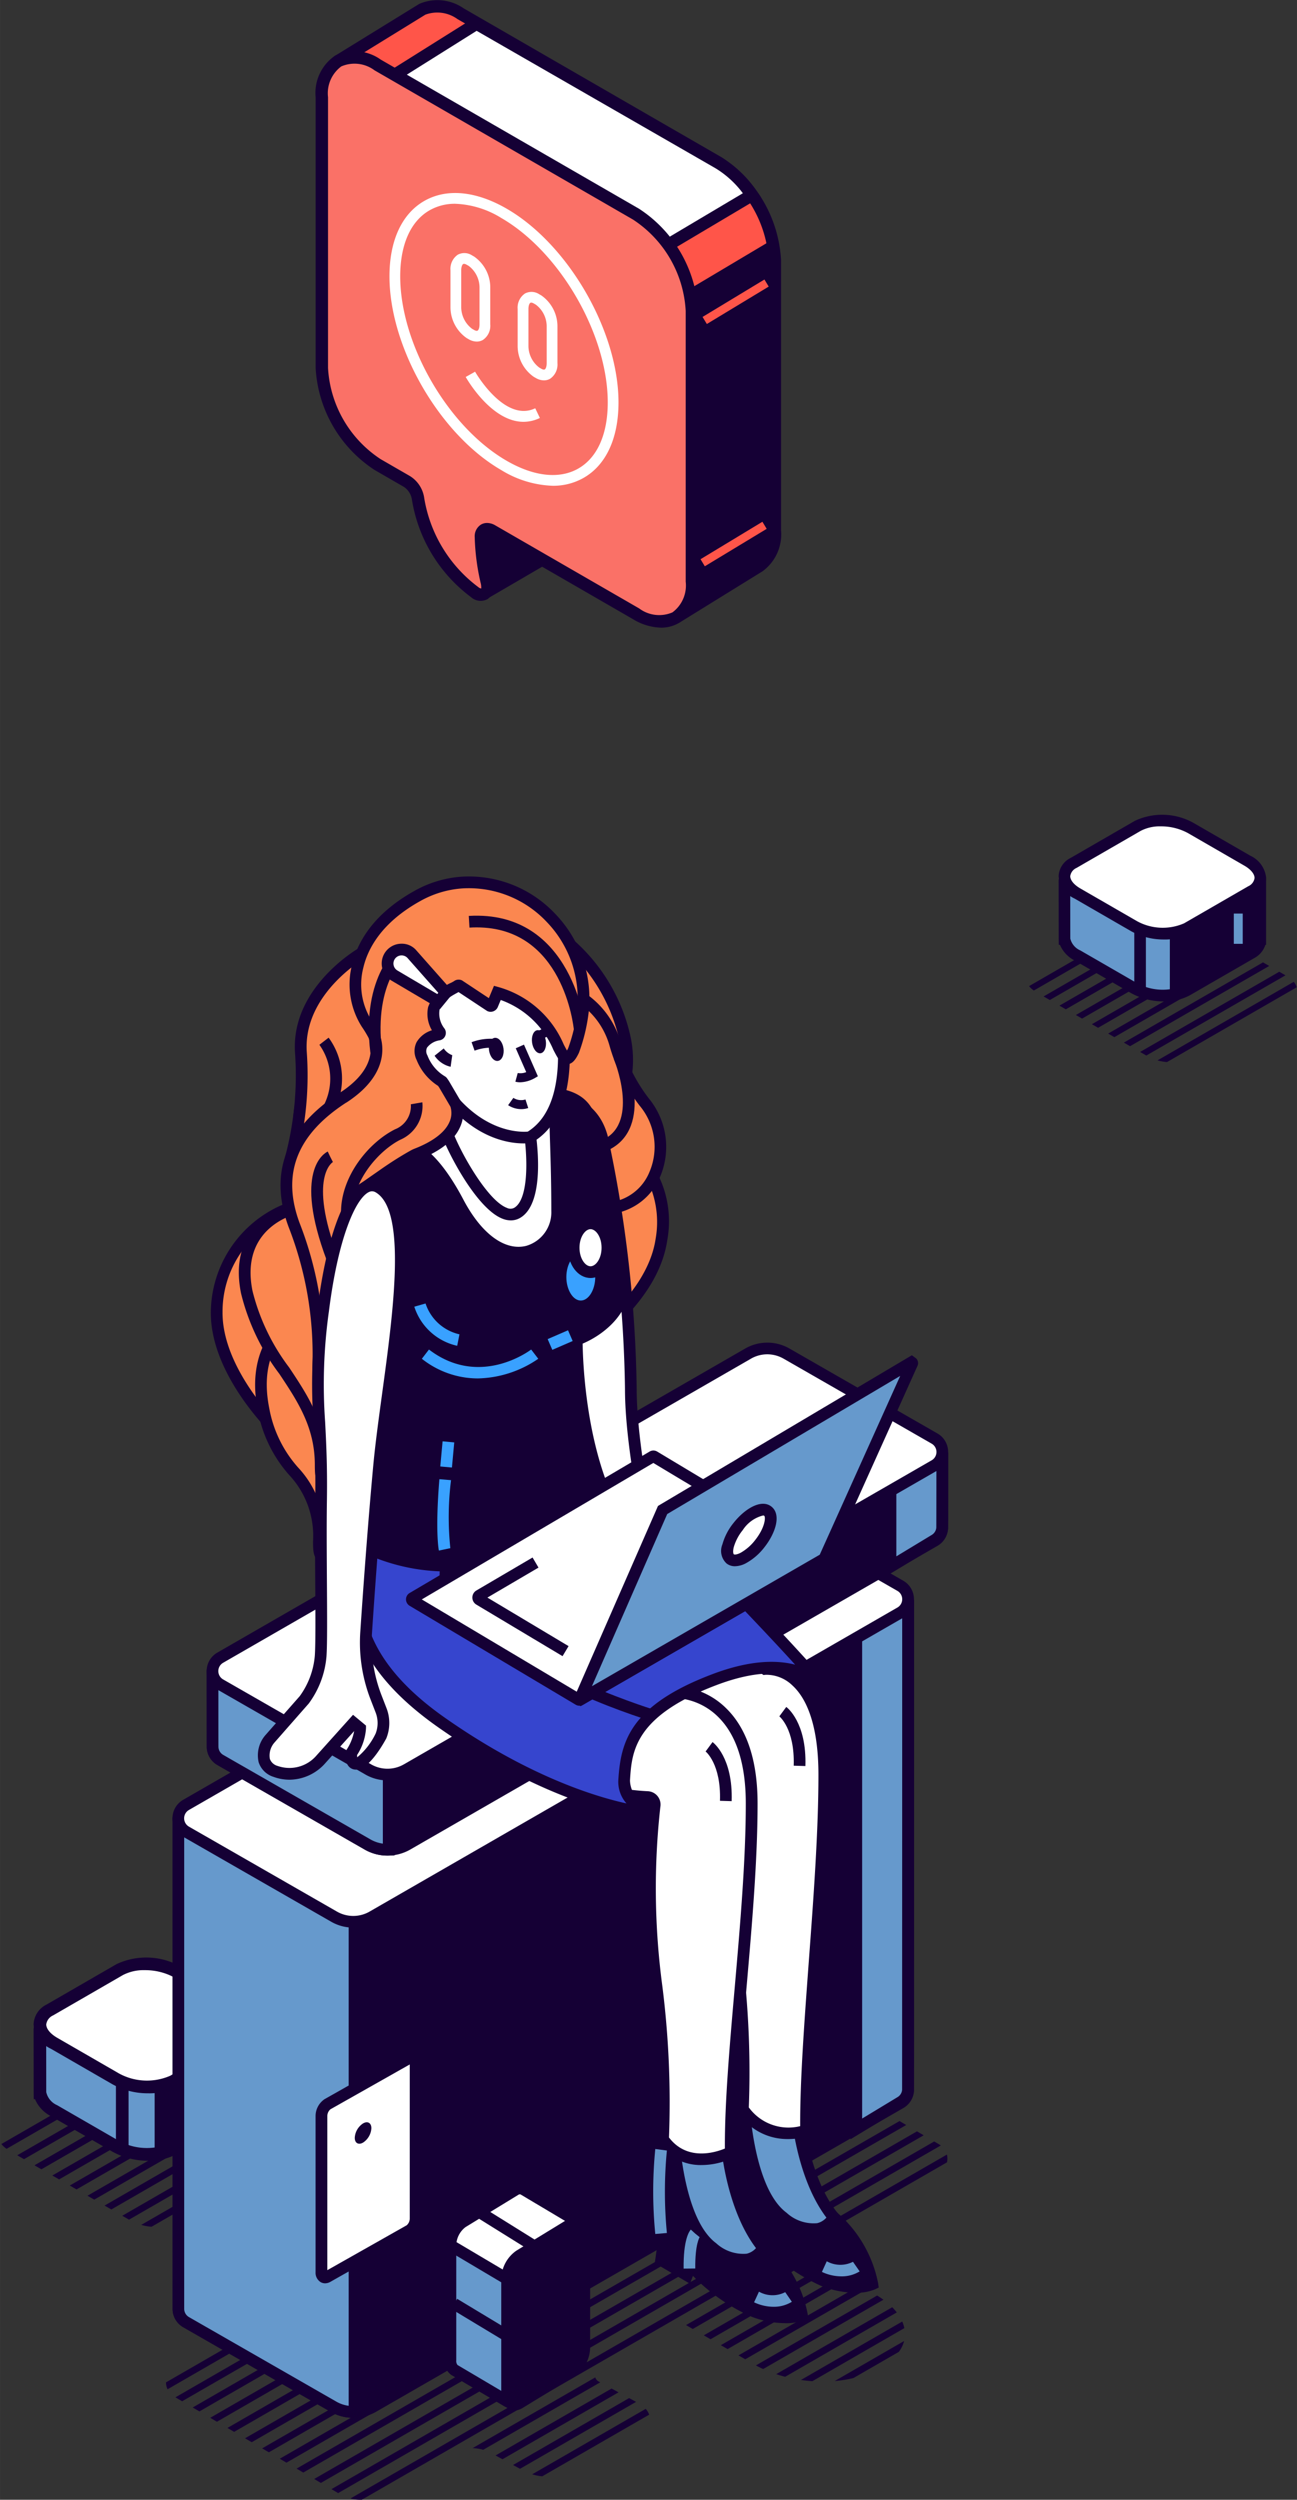 <svg id="レイヤー_1" data-name="レイヤー 1" xmlns="http://www.w3.org/2000/svg" xmlns:xlink="http://www.w3.org/1999/xlink" width="44.536mm" height="85.822mm" viewBox="0 0 126.242 243.275">
  <rect x="0" y="0" width="126.242" height="243.275" fill="#333333" stroke="none"/>
  <defs>
    <style>
      .cls-1 {
        fill: none;
      }

      .cls-2 {
        fill: #ff5549;
      }

      .cls-3 {
        fill: #150035;
      }

      .cls-4 {
        fill: #fff;
      }

      .cls-5 {
        fill: #fa7167;
      }

      .cls-6 {
        clip-path: url(#clip-path);
      }

      .cls-7 {
        fill: #69c;
      }

      .cls-8 {
        clip-path: url(#clip-path-2);
      }

      .cls-9 {
        fill: #39a1ff;
      }

      .cls-10 {
        clip-path: url(#clip-path-3);
      }

      .cls-11 {
        fill: #fb8750;
      }

      .cls-12 {
        fill: #3645ce;
      }
    </style>
    <clipPath id="clip-path">
      <path class="cls-1" d="M125.523,97.371l-9.68,5.589a4.618,4.618,0,0,1-4.155-.172l-10.605-6.1c-1.23-.71-1.406-1.241-.341-1.856l10.277-5.984a3.51,3.51,0,0,1,3.6.025l10.6,6.1C126.455,95.682,126.588,96.756,125.523,97.371Z"/>
    </clipPath>
    <clipPath id="clip-path-2">
      <path class="cls-1" d="M27.74,210.186,17.2,216.27a5.025,5.025,0,0,1-4.523-.187L1.135,209.439C-.2,208.666-.4,208.088.763,207.418L11.951,200.9a3.822,3.822,0,0,1,3.92.027l11.544,6.644C28.754,208.348,28.9,209.517,27.74,210.186Z"/>
    </clipPath>
    <clipPath id="clip-path-3">
      <path class="cls-1" d="M91.419,208.694l-16.162-9.511a3.97,3.97,0,0,0-3.981,0L16.95,230.478a1.591,1.591,0,0,0,0,2.753l16.162,9.511a3.97,3.97,0,0,0,3.981,0l6.892-3.97a3.9,3.9,0,0,1,3.812-.046l3.068,1.671a4.913,4.913,0,0,0,4.418.184l7.188-4.15c1.132-.654.99-1.8-.317-2.551l-3.889-2.118a.692.692,0,0,1-.014-1.207l7.978-4.594,7.168,4.138c3.5,2.021,8.794,2.24,11.824.49l.819-.472c3.031-1.75,2.651-4.806-.849-6.827l-7.154-4.131,13.382-7.707A1.591,1.591,0,0,0,91.419,208.694Z"/>
    </clipPath>
  </defs>
  <g>
    <g>
      <g>
        <g>
          <g>
            <path class="cls-2" d="M69.943,15.836,44.829,1.336a3.9,3.9,0,0,0-3.7-.446l-.985.6L32.916,5.946a.083.083,0,0,0-.037.109c.366.765,3.774,7.9,4.083,9.211.131.554,1.2,6.005,2.435,12.353v3.2a11.177,11.177,0,0,0,1.686,5.506.1.1,0,0,1,.01.027c1.285,6.621,2.378,12.274,2.406,12.422l.005.011,3.72,8.785a.09.09,0,0,0,.128.043l8.507-4.957a.09.09,0,0,0,.04-.108l-.632-1.793,0-.014a20.891,20.891,0,0,1-.348-2.773L65.756,60.027a.09.09,0,0,0,.114.016l7.917-4.892c.042-.023.082-.05.123-.076h0a3.865,3.865,0,0,0,1.509-3.459V25.32A12.145,12.145,0,0,0,69.943,15.836Z"/>
            <path class="cls-3" d="M65.822,60.659a.69.69,0,0,1-.516-.231l-9.6-10.679c.041.281.089.561.142.84l.618,1.758a.689.689,0,0,1-.308.832l-8.738,5.092-.334-.078a.7.7,0,0,1-.42-.389L42.917,48.93c-.037-.19-1.122-5.794-2.4-12.378A11.666,11.666,0,0,1,38.8,30.819V27.673c-1.5-7.7-2.311-11.806-2.42-12.269-.208-.881-2.178-5.2-4.04-9.088a.691.691,0,0,1,.263-.883L40.814.375a4.482,4.482,0,0,1,4.317.438l25.114,14.5A12.787,12.787,0,0,1,76.023,25.32v26.3a4.447,4.447,0,0,1-1.792,3.97c-.073.046-.113.072-.155.095l-7.888,4.876A.709.709,0,0,1,65.822,60.659Zm-11.6-14.367,11.7,13.013,7.551-4.667.41.457-.326-.508a3.313,3.313,0,0,0,1.263-2.971V25.32a11.628,11.628,0,0,0-5.175-8.962L44.527,1.858A3.348,3.348,0,0,0,41.4,1.429L33.626,6.218c1.062,2.227,3.637,7.693,3.924,8.909.114.487.912,4.536,2.439,12.376l.013.133v3.183a10.64,10.64,0,0,0,1.6,5.2l.058.1.029.139c1.223,6.3,2.274,11.735,2.393,12.352L47.553,56.8l7.636-4.45-.52-1.508A21.535,21.535,0,0,1,54.315,48Z"/>
          </g>
          <g>
            <path class="cls-4" d="M69.918,15.836,46.38,2.3,34.542,9.726l25.2,13.262,5.3.839,8.148-4.841A10.589,10.589,0,0,0,69.918,15.836Z"/>
            <path class="cls-3" d="M65.157,24.456l-5.7-.934L33.334,9.772,46.367,1.593,70.22,15.313a11.132,11.132,0,0,1,3.459,3.329l.369.532Zm-5.224-2.048,4.982.788,7.39-4.39a9.474,9.474,0,0,0-2.688-2.447L46.393,3,35.751,9.68Z"/>
          </g>
          <path class="cls-3" d="M67.077,28.15S56.905,30.55,56.252,30.8a131.654,131.654,0,0,0-13.909,12c.673,3.476,1.139,5.883,1.157,5.979l.005.011,3.719,8.785a.091.091,0,0,0,.129.043l8.507-4.957a.09.09,0,0,0,.04-.108l-.632-1.793,0-.014a20.891,20.891,0,0,1-.348-2.773L65.756,60.027a.09.09,0,0,0,.114.016l7.917-4.892c.042-.023.082-.05.123-.076h0a3.865,3.865,0,0,0,1.509-3.459V25.32a8.9,8.9,0,0,0-.241-1.99Z"/>
          <rect class="cls-2" x="68.084" y="28.964" width="7.038" height="0.804" transform="translate(-4.863 41.299) rotate(-31.169)"/>
          <rect class="cls-2" x="67.887" y="52.542" width="7.038" height="0.804" transform="translate(-17.096 44.612) rotate(-31.177)"/>
        </g>
        <g>
          <path class="cls-5" d="M61.915,20.848,36.756,6.322c-3-1.732-5.431-.328-5.431,3.135V35.805a12,12,0,0,0,5.431,9.406l2.865,1.654a2.428,2.428,0,0,1,1.062,1.616A14.236,14.236,0,0,0,46.2,57.625c.792.589,1.427.084,1.193-.935a21.158,21.158,0,0,1-.582-4.424c0-.692.493-.965,1.09-.62l14.013,8.091c3,1.732,5.431.328,5.431-3.135V30.254A12,12,0,0,0,61.915,20.848Z"/>
          <path class="cls-3" d="M64.342,61.085a5.53,5.53,0,0,1-2.728-.826L47.6,52.169a.458.458,0,0,0-.173-.067c0,.017-.012.069-.012.16a20.825,20.825,0,0,0,.567,4.293,1.555,1.555,0,0,1-.508,1.738,1.4,1.4,0,0,1-1.632-.183,14.733,14.733,0,0,1-5.755-9.534,1.814,1.814,0,0,0-.768-1.188l-2.865-1.654a12.688,12.688,0,0,1-5.732-9.929V9.457a4.382,4.382,0,0,1,1.892-4.039,4.385,4.385,0,0,1,4.443.381l25.16,14.526a12.689,12.689,0,0,1,5.732,9.928V56.6a4.383,4.383,0,0,1-1.892,4.038A3.393,3.393,0,0,1,64.342,61.085ZM47.411,50.894a1.588,1.588,0,0,1,.792.23l14.014,8.09a3.257,3.257,0,0,0,3.237.381A3.258,3.258,0,0,0,66.742,56.6V30.253a11.352,11.352,0,0,0-5.128-8.883L36.454,6.844a3.252,3.252,0,0,0-3.236-.38,3.254,3.254,0,0,0-1.29,2.993V35.805a11.355,11.355,0,0,0,5.129,8.884l2.865,1.654a3,3,0,0,1,1.356,2.042,13.533,13.533,0,0,0,5.283,8.756.508.508,0,0,0,.279.131,1.841,1.841,0,0,0-.034-.447,21.952,21.952,0,0,1-.6-4.555,1.339,1.339,0,0,1,.613-1.221A1.17,1.17,0,0,1,47.411,50.894Z"/>
        </g>
      </g>
      <g>
        <g>
          <ellipse class="cls-5" cx="49.054" cy="33.029" rx="8.674" ry="15.024" transform="translate(-9.943 28.952) rotate(-30)"/>
          <path class="cls-4" d="M53.8,47.275a10.168,10.168,0,0,1-5.007-1.526c-6-3.465-10.885-11.923-10.885-18.853,0-3.472,1.2-6.075,3.373-7.331s5.028-.991,8.035.744c6,3.466,10.885,11.923,10.885,18.854,0,3.471-1.2,6.075-3.374,7.33A5.967,5.967,0,0,1,53.8,47.275ZM44.312,19.831a4.947,4.947,0,0,0-2.508.64c-1.838,1.061-2.85,3.343-2.85,6.425,0,6.6,4.648,14.649,10.362,17.947,2.669,1.542,5.149,1.806,6.989.745s2.85-3.343,2.85-6.425c0-6.6-4.649-14.649-10.362-17.948A9.14,9.14,0,0,0,44.312,19.831Z"/>
        </g>
        <g>
          <path class="cls-5" d="M45.883,32.563l-.2-.113a3.148,3.148,0,0,1-1.313-2.51V26.3c0-.967.588-1.412,1.313-.993l.2.113a3.146,3.146,0,0,1,1.314,2.51V31.57C47.2,32.537,46.609,32.982,45.883,32.563Z"/>
          <path class="cls-4" d="M46.407,33.242a1.579,1.579,0,0,1-.785-.226h0l-.2-.114a3.668,3.668,0,0,1-1.575-2.962V26.3a1.668,1.668,0,0,1,.715-1.515,1.36,1.36,0,0,1,1.383.069l.2.113a3.673,3.673,0,0,1,1.575,2.963V31.57A1.665,1.665,0,0,1,47,33.085,1.181,1.181,0,0,1,46.407,33.242Zm-.262-1.132c.142.082.269.108.336.069.1-.055.193-.265.193-.609V27.934a2.656,2.656,0,0,0-1.052-2.057l-.2-.114c-.144-.082-.269-.107-.336-.068-.1.055-.193.265-.193.609V29.94A2.656,2.656,0,0,0,45.949,32Z"/>
        </g>
        <g>
          <path class="cls-5" d="M52.421,36.337l-.2-.113a3.144,3.144,0,0,1-1.313-2.509V30.079c0-.968.588-1.412,1.313-.993l.2.113a3.144,3.144,0,0,1,1.314,2.51v3.635C53.735,36.312,53.147,36.756,52.421,36.337Z"/>
          <path class="cls-4" d="M52.945,37.017a1.577,1.577,0,0,1-.786-.227h0l-.2-.113a3.67,3.67,0,0,1-1.575-2.963V30.079a1.666,1.666,0,0,1,.715-1.516,1.361,1.361,0,0,1,1.383.07l.2.113a3.671,3.671,0,0,1,1.576,2.963v3.635a1.667,1.667,0,0,1-.716,1.516A1.184,1.184,0,0,1,52.945,37.017Zm-.262-1.132c.144.083.27.108.336.069.1-.055.192-.266.192-.61V31.709a2.655,2.655,0,0,0-1.052-2.057l-.194-.113c-.145-.083-.269-.111-.338-.07-.1.056-.192.265-.192.61v3.635a2.653,2.653,0,0,0,1.052,2.057Z"/>
        </g>
        <path class="cls-4" d="M50.953,41.051c-3.121,0-5.507-4.159-5.624-4.364l.912-.514c.028.051,2.866,4.989,5.856,3.56l.451.943A3.653,3.653,0,0,1,50.953,41.051Z"/>
      </g>
    </g>
    <g>
      <g class="cls-6">
        <g>
          <rect class="cls-3" x="87.421" y="95.015" width="41.487" height="0.604" transform="translate(-33.15 66.765) rotate(-29.965)"/>
          <rect class="cls-3" x="89.065" y="95.891" width="41.487" height="0.604" transform="translate(-33.372 67.726) rotate(-29.974)"/>
          <rect class="cls-3" x="90.557" y="96.826" width="41.487" height="0.604" transform="translate(-33.639 68.596) rotate(-29.974)"/>
          <rect class="cls-3" x="92.233" y="97.684" width="41.486" height="0.604" transform="translate(-33.844 69.548) rotate(-29.974)"/>
          <rect class="cls-3" x="93.615" y="98.647" width="41.487" height="0.604" transform="translate(-34.137 70.353) rotate(-29.968)"/>
          <rect class="cls-3" x="95.26" y="99.523" width="41.487" height="0.604" transform="translate(-34.35 71.264) rotate(-29.958)"/>
          <rect class="cls-3" x="96.751" y="100.457" width="41.487" height="0.604" transform="translate(-34.622 72.161) rotate(-29.968)"/>
          <rect class="cls-3" x="98.428" y="101.315" width="41.486" height="0.604" transform="translate(-34.827 73.113) rotate(-29.968)"/>
          <rect class="cls-3" x="99.919" y="102.249" width="41.487" height="0.604" transform="translate(-35.094 73.983) rotate(-29.968)"/>
          <rect class="cls-3" x="101.59" y="103.123" width="41.487" height="0.604" transform="translate(-35.31 74.951) rotate(-29.974)"/>
          <rect class="cls-3" x="103.081" y="104.057" width="41.487" height="0.604" transform="translate(-35.572 75.792) rotate(-29.964)"/>
          <rect class="cls-3" x="104.758" y="104.915" width="41.487" height="0.604" transform="translate(-35.776 76.744) rotate(-29.964)"/>
          <rect class="cls-3" x="106.141" y="105.878" width="41.486" height="0.604" transform="translate(-36.078 77.593) rotate(-29.974)"/>
          <rect class="cls-3" x="107.785" y="106.754" width="41.487" height="0.604" transform="translate(-36.295 78.531) rotate(-29.974)"/>
          <rect class="cls-3" x="109.276" y="107.688" width="41.487" height="0.604" transform="translate(-36.56 79.384) rotate(-29.968)"/>
          <rect class="cls-3" x="110.952" y="108.547" width="41.487" height="0.604" transform="translate(-36.764 80.336) rotate(-29.968)"/>
          <rect class="cls-3" x="112.444" y="109.481" width="41.487" height="0.604" transform="translate(-37.026 81.176) rotate(-29.958)"/>
          <rect class="cls-3" x="81.031" y="91.463" width="41.487" height="0.603" transform="translate(-32.252 63.203) rotate(-30.009)"/>
          <rect class="cls-3" x="82.674" y="92.339" width="41.487" height="0.603" transform="translate(-32.462 64.104) rotate(-29.993)"/>
          <rect class="cls-3" x="84.166" y="93.274" width="41.487" height="0.604" transform="translate(-32.728 64.971) rotate(-29.991)"/>
          <rect class="cls-3" x="85.842" y="94.131" width="41.487" height="0.604" transform="translate(-32.924 65.881) rotate(-29.974)"/>
          <rect class="cls-3" x="87.334" y="95.066" width="41.487" height="0.604" transform="translate(-33.188 66.736) rotate(-29.968)"/>
        </g>
      </g>
      <g>
        <g>
          <path class="cls-7" d="M122.292,85.331l-18.309.027a.377.377,0,0,0-.376.377l.007,5.65h0a2.179,2.179,0,0,0,1.25,1.595l5.51,3.181a5.732,5.732,0,0,0,5.155.214l6.25-3.609a1.487,1.487,0,0,0,.88-1.381h0V85.707A.376.376,0,0,0,122.292,85.331Z"/>
          <path class="cls-3" d="M113.29,97.456a6.531,6.531,0,0,1-3.193-.806l-5.511-3.182a3.055,3.055,0,0,1-1.417-1.518h-.114l-.006-.564-.006-5.65a.941.941,0,0,1,.939-.942l18.309-.028h0a.858.858,0,0,1,.667.275.937.937,0,0,1,.276.667V91.95h-.067a2.25,2.25,0,0,1-1.1,1.3l-6.251,3.609A5.129,5.129,0,0,1,113.29,97.456Zm-9.112-6.162,0,.05a1.684,1.684,0,0,0,.969,1.147l5.511,3.182a5.2,5.2,0,0,0,4.59.213l6.25-3.609a.989.989,0,0,0,.6-.851l-.045-.606h.049V85.9l-17.933.027Z"/>
        </g>
        <path class="cls-3" d="M122.292,85.347l-8.426.013V96.873a4.2,4.2,0,0,0,1.668-.481l6.25-3.609a1.488,1.488,0,0,0,.88-1.381h0V85.724A.377.377,0,0,0,122.292,85.347Z"/>
        <g>
          <path class="cls-4" d="M121.784,86.74l-6.25,3.609a5.729,5.729,0,0,1-5.155-.214l-5.51-3.181c-1.526-.881-1.691-2.213-.37-2.976l6.251-3.609a5.727,5.727,0,0,1,5.154.214l5.51,3.181C122.94,84.645,123.105,85.977,121.784,86.74Z"/>
          <path class="cls-3" d="M113.29,91.43a6.542,6.542,0,0,1-3.193-.806l-5.511-3.181a2.665,2.665,0,0,1-1.544-2.172,2.076,2.076,0,0,1,1.175-1.782l6.25-3.609a6.26,6.26,0,0,1,5.719.214l5.511,3.181a2.665,2.665,0,0,1,1.544,2.172,2.076,2.076,0,0,1-1.175,1.782h0l-6.251,3.608A5.119,5.119,0,0,1,113.29,91.43Zm-.308-11.01a4,4,0,0,0-1.951.438l-6.25,3.609a1.032,1.032,0,0,0-.609.8c0,.393.366.84.979,1.194l5.511,3.181a5.2,5.2,0,0,0,4.59.214l6.25-3.609a1.034,1.034,0,0,0,.61-.8c0-.393-.367-.839-.98-1.194l-5.51-3.181A5.455,5.455,0,0,0,112.982,80.42Z"/>
        </g>
        <rect class="cls-3" x="110.405" y="90.428" width="1.129" height="5.998"/>
        <rect class="cls-7" x="120.092" y="88.907" width="0.869" height="2.945"/>
      </g>
    </g>
    <g>
      <g class="cls-8">
        <g>
          <rect class="cls-3" x="-13.738" y="207.622" width="45.162" height="0.658" transform="translate(-102.692 32.219) rotate(-29.968)"/>
          <rect class="cls-3" x="-11.949" y="208.575" width="45.162" height="0.658" transform="translate(-102.929 33.24) rotate(-29.968)"/>
          <rect class="cls-3" x="-10.324" y="209.593" width="45.162" height="0.658" transform="translate(-103.189 34.167) rotate(-29.958)"/>
          <rect class="cls-3" x="-8.5" y="210.527" width="45.162" height="0.658" transform="translate(-103.443 35.224) rotate(-29.968)"/>
          <rect class="cls-3" x="-6.995" y="211.575" width="45.162" height="0.658" transform="translate(-103.783 36.128) rotate(-29.974)"/>
          <rect class="cls-3" x="-5.205" y="212.529" width="45.162" height="0.658" transform="translate(-103.989 37.128) rotate(-29.964)"/>
          <rect class="cls-3" x="-3.581" y="213.545" width="45.162" height="0.658" transform="translate(-104.293 38.085) rotate(-29.968)"/>
          <rect class="cls-3" x="-1.757" y="214.479" width="45.162" height="0.658" transform="translate(-104.516 39.121) rotate(-29.968)"/>
          <rect class="cls-3" x="-0.133" y="215.496" width="45.162" height="0.658" transform="translate(-104.771 40.042) rotate(-29.956)"/>
          <rect class="cls-3" x="1.687" y="216.448" width="45.162" height="0.658" transform="translate(-105.038 41.104) rotate(-29.968)"/>
          <rect class="cls-3" x="3.31" y="217.465" width="45.162" height="0.658" transform="translate(-105.329 42.051) rotate(-29.968)"/>
          <rect class="cls-3" x="5.135" y="218.399" width="45.162" height="0.658" transform="translate(-105.552 43.087) rotate(-29.968)"/>
          <rect class="cls-3" x="6.64" y="219.447" width="45.162" height="0.658" transform="translate(-105.874 43.979) rotate(-29.968)"/>
          <rect class="cls-3" x="8.43" y="220.4" width="45.161" height="0.658" transform="translate(-106.08 44.976) rotate(-29.958)"/>
          <rect class="cls-3" x="10.054" y="221.417" width="45.162" height="0.658" transform="translate(-106.42 45.962) rotate(-29.974)"/>
          <rect class="cls-3" x="11.878" y="222.352" width="45.162" height="0.658" transform="translate(-106.643 46.998) rotate(-29.974)"/>
          <rect class="cls-3" x="13.502" y="223.369" width="45.162" height="0.658" transform="translate(-106.916 47.931) rotate(-29.968)"/>
          <rect class="cls-3" x="-20.695" y="203.754" width="45.162" height="0.658" transform="translate(-101.662 28.21) rotate(-29.959)"/>
          <rect class="cls-3" x="-18.905" y="204.708" width="45.162" height="0.658" transform="translate(-101.927 29.249) rotate(-29.968)"/>
          <rect class="cls-3" x="-17.281" y="205.725" width="45.162" height="0.658" transform="translate(-102.218 30.196) rotate(-29.968)"/>
          <rect class="cls-3" x="-15.456" y="206.659" width="45.162" height="0.658" transform="translate(-102.441 31.232) rotate(-29.968)"/>
          <rect class="cls-3" x="-13.833" y="207.676" width="45.162" height="0.657" transform="translate(-102.719 32.171) rotate(-29.964)"/>
        </g>
      </g>
      <g>
        <g>
          <path class="cls-7" d="M24.222,197.079l-19.93.03a.411.411,0,0,0-.41.411l.008,6.15h0a2.371,2.371,0,0,0,1.361,1.736l6,3.463a6.239,6.239,0,0,0,5.612.233l6.8-3.929a1.622,1.622,0,0,0,.958-1.5h0v-6.181A.411.411,0,0,0,24.222,197.079Z"/>
          <path class="cls-3" d="M14.423,210.279a7.114,7.114,0,0,1-3.476-.878l-6-3.463a3.318,3.318,0,0,1-1.542-1.653H3.281l-.006-.614-.007-6.15A1.024,1.024,0,0,1,4.291,196.5l19.93-.03h0a.93.93,0,0,1,.726.3,1.02,1.02,0,0,1,.3.725v6.8h-.074a2.441,2.441,0,0,1-1.2,1.42l-6.8,3.929A5.587,5.587,0,0,1,14.423,210.279ZM4.5,203.571l.005.054a1.829,1.829,0,0,0,1.054,1.249l6,3.463a5.659,5.659,0,0,0,5,.233l6.8-3.929a1.075,1.075,0,0,0,.652-.926l-.048-.661h.053v-5.36l-19.521.03Z"/>
        </g>
        <path class="cls-3" d="M24.222,197.1l-9.172.014v12.532a4.554,4.554,0,0,0,1.816-.524l6.8-3.928a1.623,1.623,0,0,0,.958-1.5h0v-6.18A.409.409,0,0,0,24.222,197.1Z"/>
        <g>
          <path class="cls-4" d="M23.67,198.614l-6.8,3.928a6.239,6.239,0,0,1-5.612-.233l-6-3.463c-1.661-.959-1.841-2.409-.4-3.239l6.8-3.929a6.239,6.239,0,0,1,5.612.233l6,3.463C24.928,196.333,25.108,197.783,23.67,198.614Z"/>
          <path class="cls-3" d="M14.423,203.718a7.113,7.113,0,0,1-3.476-.877l-6-3.462a2.9,2.9,0,0,1-1.681-2.365,2.261,2.261,0,0,1,1.279-1.94l6.8-3.928a6.817,6.817,0,0,1,6.227.232l6,3.464a2.9,2.9,0,0,1,1.681,2.364,2.262,2.262,0,0,1-1.278,1.94h0l-6.8,3.928A5.587,5.587,0,0,1,14.423,203.718Zm-.336-11.984a4.345,4.345,0,0,0-2.123.477l-6.8,3.928a1.125,1.125,0,0,0-.664.875c0,.428.4.914,1.066,1.3l6,3.463a5.666,5.666,0,0,0,5,.233l6.8-3.929a1.126,1.126,0,0,0,.663-.875c0-.428-.4-.914-1.067-1.3l-6-3.463A5.935,5.935,0,0,0,14.087,191.734Z"/>
        </g>
        <rect class="cls-3" x="11.283" y="202.628" width="1.229" height="6.53"/>
        <rect class="cls-9" x="21.827" y="200.973" width="0.946" height="3.206"/>
      </g>
    </g>
    <g>
      <g class="cls-10">
        <g>
          <g>
            <rect class="cls-3" x="-36.682" y="204.162" width="174.687" height="0.657" transform="translate(-95.346 52.619) rotate(-29.958)"/>
            <rect class="cls-3" x="-34.893" y="205.116" width="174.687" height="0.658" transform="translate(-95.61 53.667) rotate(-29.968)"/>
            <rect class="cls-3" x="-33.268" y="206.133" width="174.687" height="0.658" transform="translate(-95.901 54.614) rotate(-29.968)"/>
            <rect class="cls-3" x="-31.444" y="207.067" width="174.687" height="0.658" transform="translate(-96.1 55.626) rotate(-29.959)"/>
            <rect class="cls-3" x="-29.939" y="208.116" width="174.687" height="0.658" transform="translate(-96.446 56.542) rotate(-29.968)"/>
            <rect class="cls-3" x="-28.149" y="209.069" width="174.687" height="0.658" transform="translate(-96.683 57.564) rotate(-29.968)"/>
            <rect class="cls-3" x="-26.525" y="210.086" width="174.687" height="0.658" transform="translate(-96.99 58.527) rotate(-29.974)"/>
            <rect class="cls-3" x="-24.701" y="211.02" width="174.687" height="0.658" transform="translate(-97.212 59.564) rotate(-29.974)"/>
            <rect class="cls-3" x="-23.076" y="212.037" width="174.686" height="0.657" transform="translate(-97.503 60.511) rotate(-29.974)"/>
            <rect class="cls-3" x="-21.257" y="212.988" width="174.687" height="0.658" transform="translate(-97.72 61.53) rotate(-29.968)"/>
            <rect class="cls-3" x="-19.634" y="214.005" width="174.687" height="0.658" transform="translate(-97.983 62.447) rotate(-29.958)"/>
            <rect class="cls-3" x="-17.809" y="214.939" width="174.687" height="0.658" transform="translate(-98.233 63.513) rotate(-29.968)"/>
            <rect class="cls-3" x="-16.304" y="215.987" width="174.687" height="0.658" transform="translate(-98.525 64.372) rotate(-29.956)"/>
            <rect class="cls-3" x="-14.514" y="216.941" width="174.687" height="0.658" transform="translate(-98.792 65.427) rotate(-29.968)"/>
            <rect class="cls-3" x="-12.891" y="217.958" width="174.687" height="0.658" transform="translate(-99.099 66.392) rotate(-29.974)"/>
            <rect class="cls-3" x="-11.066" y="218.892" width="174.687" height="0.657" transform="translate(-99.295 67.397) rotate(-29.964)"/>
            <rect class="cls-3" x="-9.442" y="219.909" width="174.687" height="0.657" transform="translate(-99.586 68.344) rotate(-29.964)"/>
            <rect class="cls-3" x="-60.603" y="190.441" width="174.687" height="0.657" transform="translate(-91.69 38.841) rotate(-29.958)"/>
            <rect class="cls-3" x="-58.779" y="191.375" width="174.687" height="0.658" transform="translate(-91.94 39.898) rotate(-29.968)"/>
            <rect class="cls-3" x="-57.273" y="192.423" width="174.687" height="0.658" transform="translate(-92.262 40.79) rotate(-29.968)"/>
            <rect class="cls-3" x="-55.483" y="193.377" width="174.687" height="0.658" transform="translate(-92.499 41.812) rotate(-29.968)"/>
            <rect class="cls-3" x="-53.86" y="194.394" width="174.687" height="0.658" transform="translate(-92.79 42.759) rotate(-29.968)"/>
            <rect class="cls-3" x="-52.036" y="195.328" width="174.687" height="0.658" transform="translate(-93.013 43.795) rotate(-29.968)"/>
            <rect class="cls-3" x="-50.411" y="196.345" width="174.687" height="0.658" transform="translate(-93.276 44.719) rotate(-29.958)"/>
            <rect class="cls-3" x="-48.592" y="197.296" width="174.687" height="0.658" transform="translate(-93.535 45.778) rotate(-29.968)"/>
            <rect class="cls-3" x="-46.969" y="198.313" width="174.687" height="0.658" transform="translate(-93.842 46.739) rotate(-29.974)"/>
            <rect class="cls-3" x="-45.143" y="199.247" width="174.687" height="0.658" transform="translate(-94.065 47.776) rotate(-29.974)"/>
            <rect class="cls-3" x="-43.639" y="200.295" width="174.687" height="0.658" transform="translate(-94.372 48.653) rotate(-29.968)"/>
            <rect class="cls-3" x="-41.849" y="201.249" width="174.687" height="0.657" transform="translate(-94.597 49.664) rotate(-29.964)"/>
            <rect class="cls-3" x="-40.225" y="202.266" width="174.687" height="0.658" transform="translate(-94.9 50.622) rotate(-29.968)"/>
            <rect class="cls-3" x="-38.4" y="203.2" width="174.687" height="0.658" transform="translate(-95.122 51.658) rotate(-29.968)"/>
            <rect class="cls-3" x="-36.777" y="204.217" width="174.687" height="0.658" transform="translate(-95.413 52.605) rotate(-29.968)"/>
          </g>
          <g>
            <rect class="cls-3" x="14.433" y="233.665" width="174.686" height="0.658" transform="translate(-103.249 82.086) rotate(-29.958)"/>
            <rect class="cls-3" x="16.222" y="234.619" width="174.687" height="0.658" transform="translate(-103.49 83.111) rotate(-29.959)"/>
            <rect class="cls-3" x="17.847" y="235.636" width="174.686" height="0.658" transform="translate(-103.804 84.091) rotate(-29.968)"/>
            <rect class="cls-3" x="19.671" y="236.57" width="174.687" height="0.658" transform="translate(-104 85.089) rotate(-29.958)"/>
            <rect class="cls-3" x="21.176" y="237.618" width="174.687" height="0.658" transform="translate(-104.322 85.981) rotate(-29.958)"/>
            <rect class="cls-3" x="22.966" y="238.572" width="174.687" height="0.658" transform="translate(-104.602 87.063) rotate(-29.974)"/>
            <rect class="cls-3" x="24.59" y="239.589" width="174.687" height="0.658" transform="translate(-104.893 88.01) rotate(-29.974)"/>
            <rect class="cls-3" x="26.414" y="240.523" width="174.687" height="0.657" transform="translate(-105.089 89.008) rotate(-29.964)"/>
            <rect class="cls-3" x="28.038" y="241.54" width="174.687" height="0.657" transform="translate(-105.364 89.931) rotate(-29.958)"/>
            <rect class="cls-3" x="29.857" y="242.491" width="174.687" height="0.658" transform="translate(-105.623 91.007) rotate(-29.968)"/>
            <rect class="cls-3" x="31.481" y="243.508" width="174.687" height="0.658" transform="translate(-105.887 91.914) rotate(-29.958)"/>
            <rect class="cls-3" x="33.306" y="244.442" width="174.687" height="0.658" transform="translate(-106.136 92.99) rotate(-29.968)"/>
            <rect class="cls-3" x="34.811" y="245.49" width="174.687" height="0.658" transform="translate(-106.459 93.882) rotate(-29.968)"/>
            <rect class="cls-3" x="36.6" y="246.444" width="174.687" height="0.658" transform="translate(-106.669 94.862) rotate(-29.958)"/>
            <rect class="cls-3" x="38.224" y="247.461" width="174.687" height="0.658" transform="translate(-106.987 95.851) rotate(-29.968)"/>
            <rect class="cls-3" x="40.049" y="248.395" width="174.687" height="0.658" transform="translate(-107.209 96.887) rotate(-29.968)"/>
            <rect class="cls-3" x="41.673" y="249.412" width="174.686" height="0.658" transform="translate(-107.489 97.816) rotate(-29.964)"/>
            <rect class="cls-3" x="-7.664" y="220.878" width="174.687" height="0.657" transform="translate(-99.859 69.394) rotate(-29.974)"/>
            <rect class="cls-3" x="-6.158" y="221.926" width="174.687" height="0.658" transform="translate(-100.166 70.267) rotate(-29.968)"/>
            <rect class="cls-3" x="-4.369" y="222.88" width="174.687" height="0.658" transform="translate(-100.376 71.256) rotate(-29.958)"/>
            <rect class="cls-3" x="-2.745" y="223.897" width="174.687" height="0.658" transform="translate(-100.666 72.203) rotate(-29.958)"/>
            <rect class="cls-3" x="-0.921" y="224.831" width="174.687" height="0.658" transform="translate(-100.916 73.272) rotate(-29.968)"/>
            <rect class="cls-3" x="0.704" y="225.848" width="174.686" height="0.658" transform="translate(-101.223 74.239) rotate(-29.974)"/>
            <rect class="cls-3" x="2.523" y="226.799" width="174.687" height="0.658" transform="translate(-101.455 75.275) rotate(-29.974)"/>
            <rect class="cls-3" x="4.146" y="227.816" width="174.687" height="0.657" transform="translate(-101.745 76.222) rotate(-29.974)"/>
            <rect class="cls-3" x="5.971" y="228.75" width="174.687" height="0.657" transform="translate(-101.941 77.223) rotate(-29.964)"/>
            <rect class="cls-3" x="7.476" y="229.798" width="174.687" height="0.657" transform="translate(-102.29 78.151) rotate(-29.974)"/>
            <rect class="cls-3" x="9.266" y="230.751" width="174.687" height="0.657" transform="translate(-102.5 79.137) rotate(-29.964)"/>
            <rect class="cls-3" x="10.889" y="231.769" width="174.687" height="0.658" transform="translate(-102.803 80.099) rotate(-29.968)"/>
            <rect class="cls-3" x="12.714" y="232.703" width="174.687" height="0.658" transform="translate(-103.026 81.135) rotate(-29.968)"/>
            <rect class="cls-3" x="14.338" y="233.72" width="174.687" height="0.658" transform="translate(-103.316 82.082) rotate(-29.968)"/>
          </g>
        </g>
      </g>
      <g>
        <g>
          <path class="cls-11" d="M27.546,117.843a10.822,10.822,0,0,0-6.457,9.832c-.057,6,5.994,11.709,5.994,11.709l3.133-14.172Z"/>
          <path class="cls-3" d="M27.423,140.487l-.73-.689c-.254-.24-6.232-5.955-6.173-12.128a11.5,11.5,0,0,1,6.818-10.358l.545-.212,2.925,8.074Zm-.2-21.867a10.113,10.113,0,0,0-5.563,9.06c-.042,4.462,3.532,8.845,5.1,10.548l2.868-12.977Z"/>
        </g>
        <g>
          <path class="cls-11" d="M35.062,100.205s-.135.077-.365.228c-1.344.879-5.913,4.264-5.592,9.414a31.049,31.049,0,0,1-.963,10.28l.822,7.96s-4.69,2.219-3.312,9.072S31.023,143,31.038,150s4.46-16.964,4.46-17.33,4.971-14.532,4.893-15.718.843-9.829.843-9.829l-6.307-6.838Z"/>
          <path class="cls-3" d="M31.241,151.847c-.768,0-.769-.982-.772-1.848a8.65,8.65,0,0,0-2.327-6.458,12.951,12.951,0,0,1-3.048-6.269c-1.217-6.053,2.132-8.763,3.266-9.49l-.8-7.713.036-.113a30.878,30.878,0,0,0,.939-10.073c-.34-5.432,4.389-8.972,5.847-9.927.248-.163.394-.245.394-.245l.265.462.3-.277,6.483,7.028-.027.257c-.255,2.39-.9,8.8-.842,9.731.05.759-1.177,4.6-3.612,11.892-.636,1.905-1.237,3.7-1.286,3.945.007.192-.925,5.2-1.806,9.458-2,9.638-2.423,9.639-3.013,9.64ZM28.72,120.182l.851,8.247-.364.173c-.172.083-4.265,2.14-3,8.445a11.81,11.81,0,0,0,2.818,5.781,9.438,9.438,0,0,1,2.541,6.054c1.2-4.517,3.238-15.1,3.361-16.257a35.658,35.658,0,0,1,1.336-4.182c1.244-3.723,3.558-10.654,3.556-11.464-.073-1.115.647-8.041.818-9.662l-5.8-6.294c-1.49,1.013-5.452,4.161-5.162,8.789A31.91,31.91,0,0,1,28.72,120.182Z"/>
        </g>
        <g>
          <path class="cls-11" d="M55.513,91.956a17.123,17.123,0,0,1,5.241,8.775c1.37,5.683-2.62,9.973-2.62,9.973s-6.306-6.129-6.339-6.714,1.47-7.551,1.47-7.551Z"/>
          <path class="cls-3" d="M58.154,111.518l-.417-.405c-6.465-6.284-6.5-6.849-6.511-7.09-.034-.6,1.026-5.587,1.483-7.7l.048-.135,2.562-5.111.549.439a17.557,17.557,0,0,1,5.439,9.085c1.426,5.912-2.585,10.311-2.757,10.5Zm-5.786-7.631a77.816,77.816,0,0,0,5.718,5.976,11.008,11.008,0,0,0,2.114-9,17.022,17.022,0,0,0-4.515-7.981L53.807,96.63C53.139,99.725,52.435,103.192,52.368,103.887Z"/>
        </g>
        <g>
          <path class="cls-11" d="M61.32,111.679a9.657,9.657,0,0,1,3.06,8.949c-.867,5.933-7.574,10.216-7.574,10.216l-1.293-13.9Z"/>
          <path class="cls-3" d="M56.325,131.826,54.92,116.713l6.37-5.776.376.29a10.152,10.152,0,0,1,3.278,9.483c-.895,6.121-7.549,10.433-7.832,10.614Zm-.218-14.652,1.174,12.635c1.753-1.316,5.891-4.846,6.536-9.264a9.293,9.293,0,0,0-2.495-8.1Z"/>
        </g>
        <g>
          <path class="cls-11" d="M35.238,92.745s-.135.077-.365.228c-1.344.88-5.913,4.264-5.592,9.414a31.049,31.049,0,0,1-.963,10.28l.5,4.889s-6.185,1.331-4.806,8.185,7.183,9.8,7.2,16.8,4.46-16.965,4.46-17.331,4.971-14.532,4.893-15.718.843-9.828.843-9.828L35.1,92.822Z"/>
          <path class="cls-3" d="M31.417,144.387c-.768,0-.77-.982-.773-1.848-.007-3.656-1.681-6.172-3.453-8.835a21.391,21.391,0,0,1-3.733-7.851c-1.232-6.125,3.224-8.188,4.749-8.707l-.467-4.537.035-.112a30.845,30.845,0,0,0,.938-10.074c-.339-5.436,4.39-8.972,5.848-9.927.249-.162.4-.246.4-.246l.263.464.3-.278L42,99.464l-.028.257c-.255,2.39-.9,8.8-.84,9.731.049.759-1.177,4.6-3.612,11.887-.636,1.908-1.238,3.71-1.287,3.949.007.193-.925,5.2-1.806,9.459-2,9.638-2.423,9.639-3.013,9.64ZM28.9,112.723l.545,5.28-.5.11c-.23.05-5.618,1.311-4.369,7.516a20.5,20.5,0,0,0,3.563,7.445c1.623,2.438,3.3,4.952,3.6,8.386,1.2-4.5,3.247-15.139,3.371-16.3a35.7,35.7,0,0,1,1.338-4.186c1.243-3.722,3.555-10.65,3.554-11.46-.073-1.116.646-8.041.818-9.662l-5.8-6.293c-1.491,1.013-5.452,4.157-5.164,8.788A31.906,31.906,0,0,1,28.9,112.723Z"/>
        </g>
        <g>
          <path class="cls-3" d="M17.363,224.716c0-.021,0-47.178,0-47.737a.123.123,0,0,1,.095-.119l15.235,1.365a.13.13,0,0,0,.03-.013l1.4-8.4a.131.131,0,0,1,.13,0l51.2-13.306a.127.127,0,0,0,.1.012l2.681-.746a.126.126,0,0,1,.164.121c0,.685,0,47.524-.012,47.6l0,.023a1.477,1.477,0,0,1-.728,1.142L36.341,234.2a3.88,3.88,0,0,1-3.894,0l-14.336-8.226a1.485,1.485,0,0,1-.745-1.241Z"/>
          <path class="cls-3" d="M34.39,235.3a4.454,4.454,0,0,1-2.228-.6l-14.335-8.226a2.058,2.058,0,0,1-1.029-1.711l0-.048,0-47.737a.688.688,0,0,1,.515-.669l.1-.027,14.84,1.331,1.356-8.165.233-.134a.664.664,0,0,1,.4-.091l51.3-13.333.041.024,2.5-.7a.708.708,0,0,1,.613.117.689.689,0,0,1,.274.553c0,.259,0,7.02,0,15.37,0,32.207-.007,32.229-.011,32.281a2.064,2.064,0,0,1-1.012,1.605L36.625,234.7A4.436,4.436,0,0,1,34.39,235.3ZM17.933,224.7a.937.937,0,0,0,.462.793l14.335,8.226a3.322,3.322,0,0,0,3.325,0L87.362,204.16a.911.911,0,0,0,.446-.707c0-.278.008-18.725.009-32.194,0-7.039,0-12.95,0-14.788l-2.123.591a.748.748,0,0,1-.239.024L34.61,170.3l-1.377,8.29-.477.211-14.828-1.329Z"/>
        </g>
        <g>
          <path class="cls-7" d="M17.454,176.865l15.235,1.366a.194.194,0,0,0,.03-.013l1.782,5.191.005,51.318a3.872,3.872,0,0,1-2.059-.513l-14.336-8.227a1.482,1.482,0,0,1-.745-1.241l0-.024c0-.022,0-47.179,0-47.737A.125.125,0,0,1,17.454,176.865Z"/>
          <path class="cls-3" d="M34.386,235.3a4.446,4.446,0,0,1-2.224-.592l-14.335-8.226A2.06,2.06,0,0,1,16.8,224.77l0-3.439,0-44.346a.688.688,0,0,1,.515-.669l.1-.027,15.164,1.359.466-.272,2.039,6.033.005,51.871-.553.016C34.478,235.3,34.432,235.3,34.386,235.3ZM17.928,177.48l0,47.242a.927.927,0,0,0,.462.773L32.73,233.72a3.3,3.3,0,0,0,1.206.41l0-50.626-1.626-4.736Z"/>
        </g>
        <g>
          <path class="cls-7" d="M83.345,159.458s2.662-2.338,2.4-3.069l2.479-.691a.127.127,0,0,1,.164.122c0,.685,0,47.523-.012,47.6l0,.024a1.473,1.473,0,0,1-.728,1.141l-4.3,2.6,0-44.281Z"/>
          <path class="cls-3" d="M82.781,208.193,82.775,159.2l.195-.17a9.643,9.643,0,0,0,2.219-2.509L85,156l3.068-.854a.707.707,0,0,1,.613.116.692.692,0,0,1,.274.554c0,.259,0,7,0,15.332-.005,32.245-.008,32.266-.012,32.319a2.064,2.064,0,0,1-1.011,1.6Zm1.134-48.479,0,46.46,3.434-2.077a.919.919,0,0,0,.456-.714c0-.278.007-18.746.009-32.231,0-7.022,0-12.915,0-14.75l-1.552.432A7.913,7.913,0,0,1,83.915,159.714Z"/>
        </g>
        <g>
          <path class="cls-4" d="M36.272,186.516l51.37-29.587a1.5,1.5,0,0,0,0-2.6l-14.4-8.264a3.749,3.749,0,0,0-3.764,0L18.1,175.654a1.5,1.5,0,0,0,0,2.6l14.4,8.264A3.754,3.754,0,0,0,36.272,186.516Z"/>
          <path class="cls-3" d="M34.385,187.593a4.327,4.327,0,0,1-2.162-.579l-14.4-8.263a2.075,2.075,0,0,1-.007-3.589l51.373-29.589a4.333,4.333,0,0,1,4.333,0l14.4,8.263a2.075,2.075,0,0,1,.007,3.589L36.555,187.009A4.312,4.312,0,0,1,34.385,187.593Zm36.974-41.465a3.188,3.188,0,0,0-1.6.43L18.387,176.147a.935.935,0,0,0,0,1.617l14.4,8.264a3.189,3.189,0,0,0,3.194,0l0,0,51.37-29.586a.936.936,0,0,0,0-1.618l-14.4-8.263A3.2,3.2,0,0,0,71.359,146.128Z"/>
        </g>
        <g>
          <g>
            <path class="cls-3" d="M20.692,170c0-.021,0-6.793,0-7.351a.125.125,0,0,1,.095-.12L73.19,142.545a.1.1,0,0,0,.03-.013l1.4-8.4a.131.131,0,0,1,.13,0l14.027,8.047a.129.129,0,0,0,.1.013l2.68-.747a.128.128,0,0,1,.165.122c0,.685-.006,7.138-.012,7.214l0,.023a1.474,1.474,0,0,1-.729,1.142L39.669,179.491a3.882,3.882,0,0,1-3.894.006L21.439,171.27a1.481,1.481,0,0,1-.744-1.241Z"/>
            <path class="cls-3" d="M37.718,180.585a4.443,4.443,0,0,1-2.227-.6l-14.336-8.226a2.058,2.058,0,0,1-1.029-1.711l0-.025c0-.046-.006-7.3-.006-7.374a.7.7,0,0,1,.512-.668l52.084-19.867,1.386-8.349.234-.134a.7.7,0,0,1,.7,0L88.9,141.59l2.5-.7a.71.71,0,0,1,.612.115.694.694,0,0,1,.275.555l0,1.7c0,5.486-.008,5.515-.012,5.566a2.063,2.063,0,0,1-1.013,1.607l-51.306,29.55A4.451,4.451,0,0,1,37.718,180.585ZM21.261,169.978a.934.934,0,0,0,.462.8L36.058,179a3.325,3.325,0,0,0,3.325,0l51.307-29.55a.914.914,0,0,0,.447-.709c0-.155.008-3.488.009-5.479l0-1.116-2.122.591a.7.7,0,0,1-.546-.073l-13.425-7.7-1.314,7.914-.423.225L21.256,162.962C21.256,164.366,21.26,169.594,21.261,169.978Z"/>
          </g>
          <g>
            <path class="cls-7" d="M20.782,162.539,73.19,142.55a.134.134,0,0,0,.03-.012L37.83,169.083l0,10.933a3.873,3.873,0,0,1-2.059-.514l-14.336-8.226a1.482,1.482,0,0,1-.744-1.242l0-.024c0-.021,0-6.793,0-7.352A.123.123,0,0,1,20.782,162.539Z"/>
            <path class="cls-3" d="M37.713,180.587A4.438,4.438,0,0,1,35.491,180l-14.336-8.226a2.059,2.059,0,0,1-1.029-1.712c-.005-.07-.009-7.326-.009-7.4a.7.7,0,0,1,.477-.658l52.393-19.983.575.975L38.4,169.368l.005,11.2-.553.016C37.805,180.586,37.76,180.587,37.713,180.587ZM21.256,162.968c0,1.442,0,6.921.006,7.036a.925.925,0,0,0,.461.779l14.335,8.226a3.307,3.307,0,0,0,1.206.41l0-10.621.228-.17,32.161-24.123Z"/>
          </g>
          <g>
            <path class="cls-7" d="M86.674,145.132s2.661-2.338,2.4-3.07l2.479-.69a.128.128,0,0,1,.165.121c0,.685-.006,7.139-.012,7.215l0,.023a1.475,1.475,0,0,1-.729,1.142l-4.3,2.6,0-3.9Z"/>
            <path class="cls-3" d="M86.11,153.48l-.006-8.606.194-.17a9.608,9.608,0,0,0,2.219-2.508l-.185-.518,3.069-.854a.706.706,0,0,1,.611.115.692.692,0,0,1,.275.554l0,1.7c0,5.486-.008,5.515-.012,5.566a2.068,2.068,0,0,1-1.012,1.606Zm1.134-8.093,0,6.075,3.434-2.077a.918.918,0,0,0,.456-.713c.005-.157.009-3.489.01-5.48l0-1.116-1.552.432A7.888,7.888,0,0,1,87.244,145.387Z"/>
          </g>
          <g>
            <path class="cls-4" d="M39.6,172.19,90.97,142.6a1.5,1.5,0,0,0,0-2.6l-14.4-8.264a3.754,3.754,0,0,0-3.764,0l-51.37,29.587a1.506,1.506,0,0,0,0,2.6l14.4,8.264A3.754,3.754,0,0,0,39.6,172.19Z"/>
            <path class="cls-3" d="M37.713,173.266a4.316,4.316,0,0,1-2.162-.579l-14.4-8.263a2.075,2.075,0,0,1-.007-3.589l51.373-29.588a4.333,4.333,0,0,1,4.333-.005l14.4,8.264a2.074,2.074,0,0,1,.007,3.588L39.886,172.681A4.314,4.314,0,0,1,37.713,173.266ZM74.687,131.8a3.178,3.178,0,0,0-1.6.43L21.715,161.821a.935.935,0,0,0,0,1.617l14.4,8.263a3.194,3.194,0,0,0,3.2,0l0,0,51.37-29.587a.935.935,0,0,0,0-1.617l-14.4-8.263A3.2,3.2,0,0,0,74.687,131.8Z"/>
          </g>
        </g>
        <g>
          <g>
            <path class="cls-4" d="M31.879,221.569l7.98-4.513a1.42,1.42,0,0,0,.593-1.134V200.714c0-.437-.265-.637-.593-.448l-7.98,4.513a1.418,1.418,0,0,0-.593,1.133V221.12C31.286,221.557,31.551,221.758,31.879,221.569Z"/>
            <path class="cls-3" d="M31.642,222.209a.864.864,0,0,1-.436-.117,1.071,1.071,0,0,1-.49-.972V205.912a1.989,1.989,0,0,1,.878-1.626l7.985-4.515a.935.935,0,0,1,.954-.029,1.072,1.072,0,0,1,.489.972v15.208a1.989,1.989,0,0,1-.878,1.627l-7.983,4.514A1.051,1.051,0,0,1,31.642,222.209Zm8.241-21.3-7.724,4.367a.88.88,0,0,0-.3.638v15.016l7.724-4.368a.878.878,0,0,0,.3-.638Z"/>
          </g>
          <path class="cls-3" d="M34.53,208.048c0,.515.362.724.808.467a1.787,1.787,0,0,0,.809-1.4c0-.516-.362-.725-.809-.467A1.789,1.789,0,0,0,34.53,208.048Z"/>
        </g>
        <g>
          <g>
            <g>
              <path class="cls-4" d="M45.024,216.248l5.138-3.141a.738.738,0,0,1,.8-.039h0c.013.008.027.014.04.023l5.2,3.091a.264.264,0,0,1,.095.358l-4.916,5.5c-.023.04-.035-1.986-.035-1.94v5.084a2.836,2.836,0,0,1-1.185,2.264l4.633-2.5a.254.254,0,0,0-.1.1l-4.9,8.571a.263.263,0,0,1-.363.1l-5.23-3.092a1.082,1.082,0,0,1-.37-.928V218.511A2.837,2.837,0,0,1,45.024,216.248Z"/>
              <path class="cls-3" d="M49.572,234.323a.818.818,0,0,1-.423-.117l-5.229-3.091a1.627,1.627,0,0,1-.65-1.419V218.511a3.418,3.418,0,0,1,1.463-2.752l5.133-3.138a1.3,1.3,0,0,1,1.413-.028l5.215,3.1a.837.837,0,0,1,.3,1.13l-.07.1-4.8,5.38v2.888a3.122,3.122,0,0,1-.089.718l2.7-1.455.554.994a.308.308,0,0,0,.112-.112L50.3,233.9a.826.826,0,0,1-.51.392A.843.843,0,0,1,49.572,234.323Zm1.034-20.775a.325.325,0,0,0-.159.052l-5.138,3.141a2.284,2.284,0,0,0-.9,1.77V229.7a.628.628,0,0,0,.124.46l4.93,2.914,3.79-6.64-2.82,1.522-.555-.994a2.288,2.288,0,0,0,.9-1.771v-5.652l1.135,0,.005.618c0,.16,0,.305,0,.437l3.669-4.107-4.874-2.9A.206.206,0,0,0,50.606,213.548Z"/>
            </g>
            <g>
              <path class="cls-7" d="M54.814,224.94l-.127.127-4.843,8.483a.345.345,0,0,1-.474.126l-5.16-3.051a1.082,1.082,0,0,1-.37-.928V218.652a.079.079,0,0,1,.12-.069l5.395,3.2.007,0Z"/>
              <path class="cls-3" d="M49.543,234.294a.908.908,0,0,1-.462-.127l-5.161-3.052a1.627,1.627,0,0,1-.65-1.419V218.32l.329-.233a.647.647,0,0,1,.652.007l5.4,3.2,6.088,3.517-.59.6-4.806,8.417a.906.906,0,0,1-.557.43A.922.922,0,0,1,49.543,234.294Zm-5.134-14.782V229.7a.628.628,0,0,0,.124.46l4.929,2.914L54,225.126l-4.92-2.842Z"/>
            </g>
            <g>
              <path class="cls-3" d="M50.544,233.869l5.138-3.141a2.838,2.838,0,0,0,1.184-2.264V217.279c0-.872-.53-1.273-1.184-.9l-5.138,3.141a2.836,2.836,0,0,0-1.185,2.264v11.185C49.359,233.846,49.889,234.247,50.544,233.869Z"/>
              <path class="cls-3" d="M50.071,234.58a1.166,1.166,0,0,1-.588-.156,1.6,1.6,0,0,1-.694-1.45V221.789a3.423,3.423,0,0,1,1.469-2.757l5.127-3.134a1.33,1.33,0,0,1,1.356-.07,1.6,1.6,0,0,1,.7,1.452v11.185a3.416,3.416,0,0,1-1.469,2.755l-5.139,3.142A1.52,1.52,0,0,1,50.071,234.58Zm6.08-17.769a.42.42,0,0,0-.184.066l-5.127,3.134a2.289,2.289,0,0,0-.912,1.778v11.185c0,.3.084.441.125.464.014.01.085.006.2-.059l5.132-3.137a2.284,2.284,0,0,0,.912-1.777V217.28c0-.3-.084-.442-.125-.466A.072.072,0,0,0,56.151,216.811Z"/>
            </g>
          </g>
          <rect class="cls-3" x="48.619" y="213.726" width="1.139" height="6.246" transform="translate(-160.877 143.942) rotate(-58.079)"/>
          <rect class="cls-3" x="46.786" y="222.426" width="1.139" height="7.361" transform="translate(-170.734 149.925) rotate(-58.916)"/>
        </g>
        <g>
          <path class="cls-11" d="M54.761,96.182a8.067,8.067,0,0,1,5.119,5.446,16.685,16.685,0,0,0,2.829,5.627c3.52,4.606.606,10-3.289,10.32s-6.7-12.395-6.7-12.395,1.038-9.124,1.561-9.124A2.029,2.029,0,0,1,54.761,96.182Z"/>
          <path class="cls-3" d="M59.28,118.15c-4.161,0-6.82-11.516-7.114-12.848l-.02-.092.011-.095c1.1-9.628,1.551-9.628,2.126-9.628a2.078,2.078,0,0,1,.663.156h0a8.629,8.629,0,0,1,5.482,5.831,16.064,16.064,0,0,0,2.733,5.435,7.429,7.429,0,0,1,1.1,7.589,5.916,5.916,0,0,1-4.8,3.645C59.4,118.148,59.342,118.15,59.28,118.15Zm-5.981-13c1.055,4.732,3.585,12.073,6.073,11.858a4.781,4.781,0,0,0,3.85-2.971,6.232,6.232,0,0,0-.965-6.436,17.214,17.214,0,0,1-2.925-5.818,7.482,7.482,0,0,0-4.756-5.062h0A83.579,83.579,0,0,0,53.3,105.149Z"/>
        </g>
        <g>
          <path class="cls-4" d="M52.094,106.893s5.293-.939,6.519,3.859A122.422,122.422,0,0,1,61.4,135.18c0,6.126,2.174,15.425,2.174,15.425L47.1,148.4,43.488,136.41Z"/>
          <path class="cls-3" d="M64.318,151.279,46.663,148.92l-3.769-12.507,8.752-30.019.349-.062c2.012-.354,6.1.078,7.17,4.279a123.983,123.983,0,0,1,2.806,24.569c0,5.989,2.137,15.2,2.159,15.3Zm-16.777-3.391,15.3,2.045c-.528-2.4-2.009-9.612-2.009-14.753a122.543,122.543,0,0,0-2.771-24.288c-.919-3.6-4.4-3.585-5.525-3.482l-8.455,29Z"/>
        </g>
        <g>
          <path class="cls-3" d="M84.9,222.289a11.724,11.724,0,0,0-3.755-6.492c-3.285-2.973-7.591-9.227-7.591-9.227l-1.248-1.308-1.107.355s.536,7.85,0,11.362l2.515,1.477.367-.967s3.127,3.392,6.152,4.487S84.9,222.289,84.9,222.289Z"/>
          <path class="cls-3" d="M83.243,223.127a9.426,9.426,0,0,1-3.2-.615,18.338,18.338,0,0,1-5.74-3.99l-.291.767-3.429-2.015.058-.381c.521-3.409,0-11.159,0-11.237l-.031-.445,1.871-.6,1.552,1.635c.043.062,4.306,6.234,7.505,9.127a12.238,12.238,0,0,1,3.937,6.84l.054.411-.374.178A4.7,4.7,0,0,1,83.243,223.127Zm-9.369-6.7.625.677c.03.032,3.072,3.3,5.928,4.337a7.088,7.088,0,0,0,3.81.453,11.623,11.623,0,0,0-3.474-5.675c-3.2-2.895-7.253-8.713-7.652-9.289l-.971-1.017-.345.111a75.387,75.387,0,0,1,.02,10.656l1.605.944Z"/>
        </g>
        <g>
          <path class="cls-7" d="M77.625,206.018s.548,6.18,3.52,9.779c0,0-1.33,2.659-4.928,0s-3.866-11.576-3.866-11.576Z"/>
          <path class="cls-3" d="M79.09,217.549a5.584,5.584,0,0,1-3.212-1.3c-3.777-2.792-4.085-11.641-4.1-12.016l-.025-.821,6.4,2.183.034.368c.005.06.57,6.049,3.392,9.466l.236.286-.166.331a2.925,2.925,0,0,1-1.85,1.415A3.019,3.019,0,0,1,79.09,217.549Zm-6.121-12.516c.169,2.227.87,8.3,3.587,10.306a3.877,3.877,0,0,0,2.983,1.019,1.743,1.743,0,0,0,.9-.542c-2.442-3.225-3.172-8-3.337-9.376Z"/>
        </g>
        <g>
          <path class="cls-3" d="M78.05,225.252a11.736,11.736,0,0,0-3.755-6.493c-3.286-2.973-7.591-9.227-7.591-9.227l-1.249-1.307h0s-.57,8.205-1.106,11.716l2.514,1.478.367-.967s3.127,3.392,6.152,4.487S78.05,225.252,78.05,225.252Z"/>
          <path class="cls-3" d="M76.394,226.089a9.431,9.431,0,0,1-3.206-.615,18.314,18.314,0,0,1-5.741-3.989l-.29.766-3.429-2.015.058-.38c.527-3.45,1.095-11.59,1.1-11.671l.089-1.286,2.2,2.311c.043.061,4.3,6.233,7.5,9.127a12.22,12.22,0,0,1,3.937,6.84l.055.411-.375.178A4.727,4.727,0,0,1,76.394,226.089Zm-9.369-6.7.623.676c.031.033,3.072,3.3,5.929,4.338a7.077,7.077,0,0,0,3.81.454,11.613,11.613,0,0,0-3.474-5.676c-3.2-2.9-7.253-8.713-7.652-9.289l-.331-.347c-.175,2.344-.57,7.309-.962,10.1l1.6.941Z"/>
        </g>
        <g>
          <path class="cls-7" d="M70.775,208.981s.547,6.18,3.52,9.778c0,0-1.33,2.66-4.928,0S65.5,207.183,65.5,207.183Z"/>
          <path class="cls-3" d="M72.24,220.511a5.582,5.582,0,0,1-3.212-1.294c-3.777-2.792-4.085-11.641-4.1-12.016l-.025-.821,6.4,2.182.034.368c0,.06.569,6.05,3.392,9.467l.236.285-.166.332a2.922,2.922,0,0,1-1.85,1.414A3.019,3.019,0,0,1,72.24,220.511ZM66.119,208c.169,2.227.87,8.3,3.586,10.306a3.9,3.9,0,0,0,2.967,1.023,1.743,1.743,0,0,0,.913-.545c-2.442-3.226-3.172-8.007-3.337-9.378Z"/>
        </g>
        <g>
          <path class="cls-3" d="M72.827,173.972c5.978-3.24,8.657-5.319,7.406-9.6l-3.56-3.024-12.4-1.643-7.719,7.131-1.043,5.046,7.3,4.511A21.844,21.844,0,0,0,72.827,173.972Z"/>
          <path class="cls-3" d="M63.074,176.97c-.157,0-.254,0-.28,0l-.151-.006-7.768-4.8,1.16-5.614,8.049-7.437,12.83,1.7,3.817,3.243.048.163c1.432,4.895-2.111,7.239-7.681,10.256h0A22.3,22.3,0,0,1,63.074,176.97Zm-.095-1.14a21.649,21.649,0,0,0,9.577-2.358h0c6.116-3.315,8.158-5.164,7.176-8.774l-3.3-2.8-11.968-1.586-7.387,6.827-.926,4.476Z"/>
        </g>
        <g>
          <path class="cls-4" d="M74.469,162.421s5.764-.652,5.764,10.3-1.878,25.554-1.773,34.628a5.411,5.411,0,0,1-6.154-2.086,87.3,87.3,0,0,0-.626-14.811c-1.043-8.344-.626-16.479,0-18.461,0,0-8.866.209-15.124-5.632s9.6-10.117,9.6-10.117Z"/>
          <path class="cls-3" d="M76.717,208.17a5.732,5.732,0,0,1-4.878-2.582l-.114-.163.013-.2a87.644,87.644,0,0,0-.622-14.7c-.928-7.419-.72-15.022-.155-17.972-2.293-.083-9.418-.759-14.793-5.775-1.362-1.272-1.882-2.6-1.546-3.953,1.07-4.3,10.961-7.018,11.382-7.131l.266-.072,8.377,6.225a4.885,4.885,0,0,1,3.207,1.3c1.956,1.748,2.948,4.969,2.948,9.575,0,5.557-.479,12.015-.942,18.261-.454,6.118-.882,11.9-.831,16.36l0,.4-.38.138A6.352,6.352,0,0,1,76.717,208.17Zm-3.832-3.077a4.78,4.78,0,0,0,5,1.822c-.02-4.446.4-10.072.838-16.017.462-6.225.939-12.663.939-18.177,0-5.286-1.381-7.649-2.54-8.7a3.628,3.628,0,0,0-2.594-1.032l-.219.022-.181-.131-8.094-6.015c-2.86.812-9.577,3.294-10.308,6.235-.232.933.166,1.862,1.217,2.843,6.01,5.61,14.636,5.475,14.724,5.48l.794-.018-.238.759c-.55,1.736-1.039,9.741.021,18.218A90.209,90.209,0,0,1,72.885,205.093Z"/>
        </g>
        <g>
          <path class="cls-4" d="M65.817,164.686s7.349-.127,7.349,10.824-2.138,24.876-2.034,33.95c0,0-4.2,2.165-6.6-1.277a87.228,87.228,0,0,0-.625-14.811,71.99,71.99,0,0,1-.192-17.625.731.731,0,0,0-.69-.857c-2.393-.118-9.173-.88-14.242-5.612-6.258-5.84,9.6-10.117,9.6-10.117Z"/>
          <path class="cls-3" d="M68.31,210.7a4.956,4.956,0,0,1-4.241-2.194l-.114-.163.013-.2a87.632,87.632,0,0,0-.622-14.7,72.946,72.946,0,0,1-.188-17.8.151.151,0,0,0-.031-.126.169.169,0,0,0-.126-.063c-2.677-.133-9.456-.96-14.6-5.764-1.362-1.271-1.882-2.6-1.546-3.952,1.07-4.3,10.961-7.018,11.382-7.132l.266-.071,7.512,5.582a7.431,7.431,0,0,1,4.678,2.142c2.02,1.986,3.045,5.1,3.045,9.247,0,5.588-.551,11.906-1.084,18.016-.515,5.909-1,11.491-.95,15.927l0,.351-.312.162A7.03,7.03,0,0,1,68.31,210.7Zm-3.2-2.69c1.768,2.334,4.519,1.468,5.445,1.084-.022-4.429.454-9.892.958-15.668.53-6.086,1.078-12.378,1.078-17.917,0-3.82-.9-6.652-2.686-8.417a6.335,6.335,0,0,0-4.085-1.838h-.192l-7.367-5.473c-2.86.812-9.577,3.294-10.308,6.234-.232.933.166,1.863,1.217,2.844,4.872,4.548,11.332,5.333,13.882,5.46a1.3,1.3,0,0,1,1.223,1.523,71.647,71.647,0,0,0,.195,17.456A90.053,90.053,0,0,1,65.115,208.012Z"/>
        </g>
        <g>
          <path class="cls-12" d="M55.722,143.62A64.066,64.066,0,0,1,71.889,155.3c6.883,7.2,8.344,9.074,8.344,9.074s-2.608-3.963-10.639-.938-8.634,6.539-8.84,9.8c-.113,1.791,1.564,2.635,1.905,3a.078.078,0,0,1-.067.132c-1.4-.18-9.251-1.47-19.61-8.738-11.447-8.031-8.667-15.877-5.365-21.509C40.512,141.188,55.722,143.62,55.722,143.62Z"/>
          <path class="cls-3" d="M62.6,176.941a.651.651,0,0,1-.088-.006c-1.482-.19-9.421-1.512-19.86-8.836-11.671-8.188-9.085-16.2-5.528-22.263,3.055-5.212,18.048-2.879,18.685-2.778l.158.05a65.236,65.236,0,0,1,16.33,11.8c5.42,5.665,7.479,8.034,8.128,8.808a2.924,2.924,0,0,1,.28.346l-.924.663s-.075-.094-.249-.3c-.744-.778-3.445-2.829-9.74-.454-8.077,3.041-8.3,6.515-8.473,9.306a2.667,2.667,0,0,0,1.366,2.249,3.481,3.481,0,0,1,.385.323.646.646,0,0,1-.47,1.092ZM47.965,143.6c-4.217,0-8.566.616-9.856,2.817-3.31,5.643-5.71,13.1,5.2,20.755,8.085,5.672,14.591,7.661,17.669,8.336a3.16,3.16,0,0,1-.792-2.3c.232-3.689,1.112-7.253,9.207-10.3,3.631-1.367,6.218-1.363,8-.905-1.269-1.4-3.156-3.424-5.911-6.3a63.838,63.838,0,0,0-15.929-11.527A52.39,52.39,0,0,0,47.965,143.6Z"/>
        </g>
        <g>
          <path class="cls-3" d="M50.507,106.7s6.362-1.565,6.988,2.607a106.561,106.561,0,0,0,3.025,13.977c1.46,5.006-4.381,7.092-4.381,7.092s-.1,8.166,2.712,14.946c0,0-9.682,11.036-22.72,5.508l.5-2.827s2.278-13.142.982-18.878-5.125-8.029-3-13.611S45,107.608,45,107.608Z"/>
          <path class="cls-3" d="M43.456,152.934a19.166,19.166,0,0,1-7.547-1.582l-.418-.177.584-3.274c.022-.127,2.242-13.093.987-18.652a21.991,21.991,0,0,0-1.932-5.023c-1.34-2.738-2.5-5.1-1.047-8.916,2.2-5.783,10.417-8.152,10.766-8.25l5.544-.92c.352-.084,3.952-.891,6.116.56a3.531,3.531,0,0,1,1.549,2.521,106.185,106.185,0,0,0,3.008,13.9c1.2,4.124-2.131,6.7-4.355,7.64.023,1.678.269,8.569,2.666,14.339l.136.327-.235.266C59.2,145.786,52.793,152.933,43.456,152.934Zm-6.684-2.458c11.2,4.456,19.889-3.714,21.413-5.28a43.932,43.932,0,0,1-2.615-14.83l.005-.394.372-.134c.218-.078,5.317-1.972,4.026-6.4a107.12,107.12,0,0,1-3.041-14.051,2.413,2.413,0,0,0-1.055-1.744c-1.809-1.213-5.2-.4-5.235-.395l-.042.008-5.5.911c-.018.009-7.953,2.3-9.948,7.545-1.275,3.352-.269,5.408,1,8.011A23.161,23.161,0,0,1,38.173,129c1.3,5.781-.884,18.56-.977,19.1Z"/>
        </g>
        <g>
          <path class="cls-4" d="M52.532,107.324s1.517-1.316,1.517.926.186,5.071.186,9.608c0,4.109-5.562,6.884-9.629-.834s-6.989-5.32-6.989-5.32l2.491-4.8,6.688-3.651Z"/>
          <path class="cls-3" d="M50.468,122.478c-2.3,0-4.615-1.865-6.366-5.189-2.093-3.971-3.789-5.083-4.843-5.316a1.6,1.6,0,0,0-1.288.178l-2.018,1.534,3.73-7.2,7.152-3.9,5.7,4.041a1.435,1.435,0,0,1,1.306-.159c.778.355.778,1.429.778,1.782,0,.921.031,1.941.068,3.139.052,1.691.117,3.8.117,6.469a4.529,4.529,0,0,1-3.318,4.495A4.2,4.2,0,0,1,50.468,122.478ZM38.8,110.782a3.193,3.193,0,0,1,.641.066c1.9.382,3.8,2.37,5.669,5.91,1.753,3.324,4.031,5,6.1,4.49a3.394,3.394,0,0,0,2.452-3.39c0-2.655-.064-4.751-.116-6.434-.038-1.212-.07-2.243-.07-3.174,0-.61-.128-.757-.13-.758a1.64,1.64,0,0,0-.445.263l-.337.287-.364-.254-5.446-3.862-6.224,3.4-1.8,3.46Z"/>
        </g>
        <path class="cls-9" d="M46.5,134.147a8.778,8.778,0,0,1-5.439-1.913l.691-.9c4.9,3.748,9.744.154,9.948,0l.691.9A10.751,10.751,0,0,1,46.5,134.147Z"/>
        <path class="cls-3" d="M63.14,167.415c-.632-.193-15.52-4.822-18.5-11.5l1.04-.464c2.77,6.209,17.642,10.829,17.792,10.875Z"/>
        <path class="cls-3" d="M43.076,154.731a4.19,4.19,0,0,1,.789-4.323l.768.84-.384-.42.389.416a3.121,3.121,0,0,0-.469,3.169Z"/>
        <path class="cls-3" d="M49.722,118.767a2.216,2.216,0,0,1-.754-.14c-2.6-.946-5.5-6.685-6.063-8.378l1.08-.361c.645,1.931,3.415,6.956,5.372,7.669a.761.761,0,0,0,.716-.028c1.432-.879,1.289-5.151.863-7.637l1.123-.193c.126.736,1.159,7.237-1.391,8.8A1.791,1.791,0,0,1,49.722,118.767Z"/>
        <g>
          <g>
            <path class="cls-4" d="M53.8,95.128S57.314,107,51.711,110.577a.751.751,0,0,1-.347.114c-.918.07-4.86.055-8.266-4.84a.663.663,0,0,0-.368-.268c-.752-.2-3.167-1.037-3.355-3.3a1.8,1.8,0,0,1,1.523-2.221.684.684,0,0,0,.513-.955l-1.864-4.129a.684.684,0,0,1,.117-.743l3.916-4.307a.686.686,0,0,1,.654-.209l7.958,1.747a.685.685,0,0,1,.5.447Z"/>
            <path class="cls-3" d="M50.959,111.275c-1.551,0-5.163-.549-8.328-5.1-.88-.27-3.6-1.211-3.824-3.845A2.367,2.367,0,0,1,40.8,99.5a.116.116,0,0,0,.089-.063.107.107,0,0,0,0-.1l-1.864-4.129a1.257,1.257,0,0,1,.216-1.36l3.916-4.307a1.256,1.256,0,0,1,1.2-.381l7.957,1.747a1.259,1.259,0,0,1,.917.817l1.113,3.237c.149.5,3.57,12.321-2.325,16.091a1.326,1.326,0,0,1-.612.2C51.287,111.267,51.137,111.275,50.959,111.275Zm-6.872-21a.118.118,0,0,0-.086.038l-3.916,4.306a.118.118,0,0,0-.019.127l1.863,4.129a1.243,1.243,0,0,1-.033,1.1,1.256,1.256,0,0,1-.9.652c-.8.139-1.133.651-1.053,1.613.159,1.9,2.289,2.62,2.938,2.8a1.233,1.233,0,0,1,.685.492c3.265,4.693,7.032,4.649,7.756,4.6a.172.172,0,0,0,.086-.027c5.1-3.264,1.967-14.385,1.848-14.8l-1.1-3.2a.117.117,0,0,0-.085-.076l-7.958-1.747Z"/>
          </g>
          <g>
            <path class="cls-11" d="M33.4,106.818c4.334-2.8,3.153-5.707,2.977-6.08a11.23,11.23,0,0,0-.692-1.138c-1.789-2.571-2.1-8.5,4.948-12.411a10.245,10.245,0,0,1,4.286-1.3A11.3,11.3,0,0,1,56.743,98.363a16.388,16.388,0,0,1-.932,3.908c-1.448,2.939-.9-3.846-7.4-5.648l-.486,1.163a.189.189,0,0,1-.257.1l-2.947-1.955a.175.175,0,0,0-.189.011c-.49.365-3.7,1.483-1.743,4.483a.167.167,0,0,1-.1.26c-.744.145-2.26.755-1.615,2.253a4.568,4.568,0,0,0,1.952,2.31c.011.007.2.283.2.292l1.072,1.832a.178.178,0,0,1,.044.067c.146.359,1.039,3.037-3.855,4.911a3.047,3.047,0,0,0-.32.163c-.969.542-1.9,1.146-2.812,1.781l-2.035,1.421s-4.446,21.94-4.351,17.365a34.472,34.472,0,0,0-2.35-13.864C26.627,113.818,28.758,109.823,33.4,106.818Z"/>
            <path class="cls-3" d="M31.109,134.278a.889.889,0,0,1-.114-.009c-.613-.067-.6-.78-.589-1.205a34.083,34.083,0,0,0-2.315-13.655c-1.949-5.263-.268-9.659,5-13.069h0c3.95-2.555,2.9-5.078,2.772-5.358a10.778,10.778,0,0,0-.644-1.056,7.7,7.7,0,0,1-.964-6c.467-2.013,1.9-4.9,6.1-7.235a10.878,10.878,0,0,1,4.521-1.368,11.525,11.525,0,0,1,9.112,3.555,11.914,11.914,0,0,1,3.32,9.546,17.066,17.066,0,0,1-.963,4.043c-.29.6-.61,1.1-1.149,1.1h-.011c-.6,0-.89-.561-1.329-1.408a8.748,8.748,0,0,0-5.117-4.842l-.286.686a.758.758,0,0,1-1.036.387L44.63,96.547l-.149.082c-.522.285-1.494.814-1.7,1.65a2.365,2.365,0,0,0,.491,1.831.742.742,0,0,1,.064.7.727.727,0,0,1-.531.432,1.88,1.88,0,0,0-1.24.712.8.8,0,0,0,.037.756,4.025,4.025,0,0,0,1.678,2.023c.162.1.192.141.356.384l.058.084,1.187,2.024a3.19,3.19,0,0,1-.087,2.43c-.572,1.319-1.949,2.4-4.093,3.225a2.2,2.2,0,0,0-.246.127c-.867.485-1.771,1.059-2.764,1.752l-1.849,1.29C32.342,133.281,31.693,134.278,31.109,134.278Zm2.6-26.981c-4.827,3.123-6.315,6.955-4.551,11.717a35.006,35.006,0,0,1,2.37,11.383c.934-3.765,2.325-10.293,3.239-14.8l.045-.224,2.222-1.551c1.024-.715,1.96-1.307,2.86-1.811a3.5,3.5,0,0,1,.395-.2c1.821-.7,3.016-1.6,3.455-2.615a2.09,2.09,0,0,0,.1-1.493l-1.1-1.875-.054-.077-.051-.074a5.317,5.317,0,0,1-2.087-2.522,1.941,1.941,0,0,1,0-1.738,2.611,2.611,0,0,1,1.487-1.15A3.156,3.156,0,0,1,41.673,98a4.148,4.148,0,0,1,2.264-2.372c.113-.062.206-.109.258-.147a.748.748,0,0,1,.781-.066l2.605,1.724.5-1.2.484.135a9.792,9.792,0,0,1,6.3,5.562c.1.2.22.425.32.6.033-.058.07-.128.112-.213a15.946,15.946,0,0,0,.876-3.717,10.772,10.772,0,0,0-3.006-8.634,10.393,10.393,0,0,0-8.211-3.21,9.744,9.744,0,0,0-4.05,1.228c-3.832,2.129-5.131,4.708-5.546,6.5a6.529,6.529,0,0,0,.789,5.092,11.747,11.747,0,0,1,.728,1.2c.187.394,1.593,3.742-3.17,6.825Z"/>
          </g>
          <path class="cls-3" d="M43.861,103.818a2.568,2.568,0,0,1-1.561-1.075l.89-.712a1.711,1.711,0,0,0,.83.659Z"/>
          <path class="cls-3" d="M55.862,100.258c-.04-.419-1.057-10.006-9.466-10.006-.229,0-.461.007-.7.021l-.068-1.137c10.179-.606,11.357,10.9,11.368,11.015Z"/>
          <path class="cls-3" d="M36.05,102.456c-.933-7.609,2.818-10.413,2.978-10.529l.67.921c-.138.1-3.363,2.574-2.517,9.47Z"/>
          <path class="cls-3" d="M34.333,117.964H33.194c0-3.52,2.707-6.78,5.254-8.061a2.425,2.425,0,0,0,1.54-2.435l1.122-.194a3.582,3.582,0,0,1-2.15,3.646C37.039,111.886,34.333,114.71,34.333,117.964Z"/>
        </g>
        <g>
          <path class="cls-4" d="M36.84,115.543c-1.992-1.148-4.311,3.366-5.39,12.013s-.066,9.635-.2,18.5c-.078,5.077.112,12.947-.04,15.119a8.4,8.4,0,0,1-1.609,4.273l-3.327,3.775c-.941,1.294-.855,2.657.553,3.169h0a4.032,4.032,0,0,0,4.421-1.188l3.175-3.534.636.527a4.923,4.923,0,0,1-.862,2.42h0c-.1,1.974,1.428.962,2.87-1.643h0a3.409,3.409,0,0,0,.028-2.509l-.519-1.345a14.66,14.66,0,0,1-.941-6.253c.252-3.788.711-10.273,1.267-16.246C37.754,133.463,41.224,118.068,36.84,115.543Z"/>
          <path class="cls-3" d="M28.178,173.2a4.531,4.531,0,0,1-1.547-.276,2.2,2.2,0,0,1-1.455-1.425,3,3,0,0,1,.637-2.614l3.36-3.816a7.806,7.806,0,0,0,1.469-3.936c.081-1.171.061-4.138.04-7.279-.018-2.711-.038-5.513,0-7.809.052-3.394-.065-5.62-.168-7.584a51.79,51.79,0,0,1,.375-10.978c.853-6.84,2.534-11.506,4.5-12.483a1.77,1.77,0,0,1,1.742.046c3.731,2.149,2.44,11.606,1.193,20.751-.338,2.484-.659,4.829-.849,6.874-.569,6.119-1.038,12.8-1.267,16.231a14.157,14.157,0,0,0,.9,6.01l.52,1.345a3.986,3.986,0,0,1-.033,2.932c-.58,1.056-1.987,3.337-3.211,2.994-.375-.107-.812-.471-.754-1.6l.008-.155.086-.129a4.887,4.887,0,0,0,.747-1.833l-2.8,3.114A4.7,4.7,0,0,1,28.178,173.2Zm8.039-57.266a.734.734,0,0,0-.328.085c-1.287.641-2.984,4.478-3.875,11.6a51,51,0,0,0-.366,10.778c.1,1.983.222,4.229.171,7.661-.035,2.284-.017,5.08,0,7.784.023,3.3.042,6.152-.042,7.366a8.97,8.97,0,0,1-1.718,4.567L26.7,169.6a1.916,1.916,0,0,0-.435,1.57,1.112,1.112,0,0,0,.756.689,3.47,3.47,0,0,0,3.8-1.034l3.541-3.942,1.262,1.049v.267a5.376,5.376,0,0,1-.867,2.594,1.8,1.8,0,0,0,.013.227,6.836,6.836,0,0,0,1.795-2.32,2.832,2.832,0,0,0,0-2.029l-.52-1.344a15.317,15.317,0,0,1-.978-6.5c.23-3.44.7-10.128,1.269-16.261.193-2.069.515-4.426.855-6.922,1.085-7.95,2.434-17.843-.633-19.61A.673.673,0,0,0,36.217,115.937Z"/>
        </g>
        <path class="cls-7" d="M66.539,220.778c-.033-2.779.531-3.613.7-3.8l.84.77-.42-.385.442.358c-.005.006-.456.661-.427,3.045Z"/>
        <path class="cls-7" d="M63.782,217.409a42.073,42.073,0,0,1,0-8.271l1.129.149a41.819,41.819,0,0,0,0,8.026Z"/>
        <path class="cls-7" d="M75.273,224.493a4.482,4.482,0,0,1-1.875-.435l.475-1.035a2.694,2.694,0,0,0,2.555.047l.646.938A3.325,3.325,0,0,1,75.273,224.493Z"/>
        <path class="cls-7" d="M81.87,221.532A4.472,4.472,0,0,1,80,221.1l.473-1.035a2.717,2.717,0,0,0,2.551.05l.65.934A3.31,3.31,0,0,1,81.87,221.532Z"/>
        <rect class="cls-9" x="53.442" y="129.844" width="2.16" height="1.139" transform="translate(-47.377 32.45) rotate(-23.44)"/>
        <path class="cls-9" d="M44.5,130.972a5.674,5.674,0,0,1-4.174-3.806l1.095-.311a4.525,4.525,0,0,0,3.3,3Z"/>
        <path class="cls-9" d="M42.719,150.9c-.016-.072-.37-1.826.048-6.946l1.134.093a28.918,28.918,0,0,0-.068,6.62Z"/>
        <rect class="cls-9" x="42.305" y="140.976" width="2.457" height="1.139" transform="translate(-101.402 171.941) rotate(-84.749)"/>
        <path class="cls-3" d="M31.8,122.647c-3.266-8.69-.254-10.413.1-10.581l.488,1.029-.244-.514.259.507c-.025.013-2.434,1.451.463,9.158Z"/>
        <path class="cls-3" d="M59.313,111.876,58.8,110.86c3.449-1.744.968-7.759.942-7.819l1.05-.442C60.912,102.886,63.7,109.658,59.313,111.876Z"/>
        <path class="cls-3" d="M32.543,108.058l-1-.544a5.671,5.671,0,0,0-.456-5.837l.9-.693A6.751,6.751,0,0,1,32.543,108.058Z"/>
        <g>
          <path class="cls-4" d="M42.691,97.477l-4.3-2.538a1.358,1.358,0,0,1-.356-2.035h0a1.359,1.359,0,0,1,2.066-.035l3.3,3.738Z"/>
          <path class="cls-3" d="M42.82,98.214,38.1,95.429a1.928,1.928,0,0,1,.95-3.588,1.856,1.856,0,0,1,1.476.651l3.626,4.1Zm-3.734-5.235h-.014a.79.79,0,0,0-.389,1.47l3.878,2.29.1-.119-2.984-3.374A.777.777,0,0,0,39.086,92.979Z"/>
        </g>
        <g>
          <path class="cls-9" d="M58.506,124.282c0,1.577-.884,2.855-1.975,2.855s-1.975-1.278-1.975-2.855.884-2.856,1.975-2.856S58.506,122.705,58.506,124.282Z"/>
          <path class="cls-3" d="M56.531,127.707c-1.427,0-2.545-1.5-2.545-3.425s1.118-3.425,2.545-3.425,2.546,1.5,2.546,3.425S57.959,127.707,56.531,127.707Zm0-5.712c-.762,0-1.406,1.048-1.406,2.287s.644,2.286,1.406,2.286,1.406-1.047,1.406-2.286S57.293,122,56.531,122Z"/>
        </g>
        <g>
          <path class="cls-4" d="M59.123,121.426c0,1.313-.736,2.377-1.644,2.377s-1.644-1.064-1.644-2.377.736-2.376,1.644-2.376S59.123,120.114,59.123,121.426Z"/>
          <path class="cls-3" d="M57.479,124.373c-1.241,0-2.214-1.3-2.214-2.947s.973-2.946,2.214-2.946,2.213,1.294,2.213,2.946S58.72,124.373,57.479,124.373Zm0-4.754c-.508,0-1.075.742-1.075,1.807s.567,1.807,1.075,1.807,1.074-.742,1.074-1.807S57.987,119.619,57.479,119.619Z"/>
        </g>
        <path class="cls-3" d="M71.216,175.287l-1.138-.035c.113-3.595-1.386-4.791-1.4-4.8l.676-.916C69.434,169.592,71.35,171.035,71.216,175.287Z"/>
        <path class="cls-3" d="M78.393,171.87l-1.138-.036c.113-3.594-1.386-4.79-1.4-4.8l.676-.916C76.611,166.175,78.527,167.618,78.393,171.87Z"/>
        <g>
          <g>
            <g>
              <path class="cls-4" d="M80.007,151.824,56.476,165.41a.154.154,0,0,1-.155,0l-16.16-9.625a.153.153,0,0,1,0-.264l23.353-13.763a.153.153,0,0,1,.157,0l16.338,9.8A.154.154,0,0,1,80.007,151.824Z"/>
              <path class="cls-3" d="M56.4,166a.73.73,0,0,1-.369-.1L39.87,156.273a.728.728,0,0,1-.353-.623.717.717,0,0,1,.354-.621l23.355-13.763a.713.713,0,0,1,.741,0l16.335,9.8a.724.724,0,0,1-.01,1.247L56.761,165.9A.706.706,0,0,1,56.4,166ZM41.055,155.654l15.348,9.14,22.708-13.111-15.52-9.311Z"/>
            </g>
            <g>
              <path class="cls-7" d="M56.484,165.258l8-18.286a.065.065,0,0,1,.029-.032L88.688,132.6a.071.071,0,0,1,.1.09l-8.545,18.986a.072.072,0,0,1-.029.033l-23.63,13.642A.071.071,0,0,1,56.484,165.258Z"/>
              <path class="cls-3" d="M56.512,166.046l-.39-.282a.639.639,0,0,1-.16-.734l8.08-18.468.2-.124,24.511-14.544.393.285a.637.637,0,0,1,.159.739l-8.62,19.15-.182.125Zm8.429-18.7L57.614,164.1l22.176-12.8,7.832-17.4Z"/>
            </g>
            <path class="cls-3" d="M54.756,161.176l-8.393-5.018a.8.8,0,0,1,.005-1.374l5.469-3.21.577.982-4.973,2.919,7.9,4.724Z"/>
          </g>
          <g>
            <path class="cls-4" d="M73.959,150.218c-1.011,1.283-2.3,1.95-2.885,1.491s-.236-1.871.775-3.153,2.3-1.951,2.885-1.492S74.969,148.935,73.959,150.218Z"/>
            <path class="cls-3" d="M71.538,152.424a1.29,1.29,0,0,1-.816-.268,1.658,1.658,0,0,1-.411-1.85,5.8,5.8,0,0,1,1.091-2.1c1.084-1.375,2.7-2.364,3.684-1.586s.405,2.577-.68,3.954h0a5.784,5.784,0,0,1-1.789,1.551A2.364,2.364,0,0,1,71.538,152.424Zm2.736-4.939a3.321,3.321,0,0,0-1.978,1.423,4.7,4.7,0,0,0-.879,1.67c-.105.428-.039.645.009.684s.275.052.668-.151a4.712,4.712,0,0,0,1.418-1.245h0c.969-1.231,1.026-2.232.869-2.355A.175.175,0,0,0,74.274,147.485Z"/>
          </g>
        </g>
        <path class="cls-3" d="M50.628,105.329a1.744,1.744,0,0,1-.466-.06l.231-.845a1.49,1.49,0,0,0,.826-.087L50.2,102.015l.8-.353,1.354,3.08-.341.2A3.079,3.079,0,0,1,50.628,105.329Z"/>
        <path class="cls-3" d="M50.734,107.941a2.341,2.341,0,0,1-1.277-.385l.51-.712a1.42,1.42,0,0,0,1.179.156l.269.833A2.2,2.2,0,0,1,50.734,107.941Z"/>
        <path class="cls-3" d="M46.193,102.251l-.293-.825a5.223,5.223,0,0,1,2.513-.294l-.22.848A4.485,4.485,0,0,0,46.193,102.251Z"/>
        <path class="cls-3" d="M52.541,101.235l-.445-.754a6.622,6.622,0,0,1,1.622-.655l.2.852A5.778,5.778,0,0,0,52.541,101.235Z"/>
        <path class="cls-3" d="M49.006,102.023c.09.62-.153,1.168-.541,1.224s-.775-.4-.865-1.021.153-1.168.542-1.224S48.917,101.4,49.006,102.023Z"/>
        <path class="cls-3" d="M53.126,101.283c.089.62-.137,1.166-.506,1.219s-.74-.407-.83-1.027.138-1.165.506-1.218S53.037,100.663,53.126,101.283Z"/>
      </g>
    </g>
  </g>
</svg>
